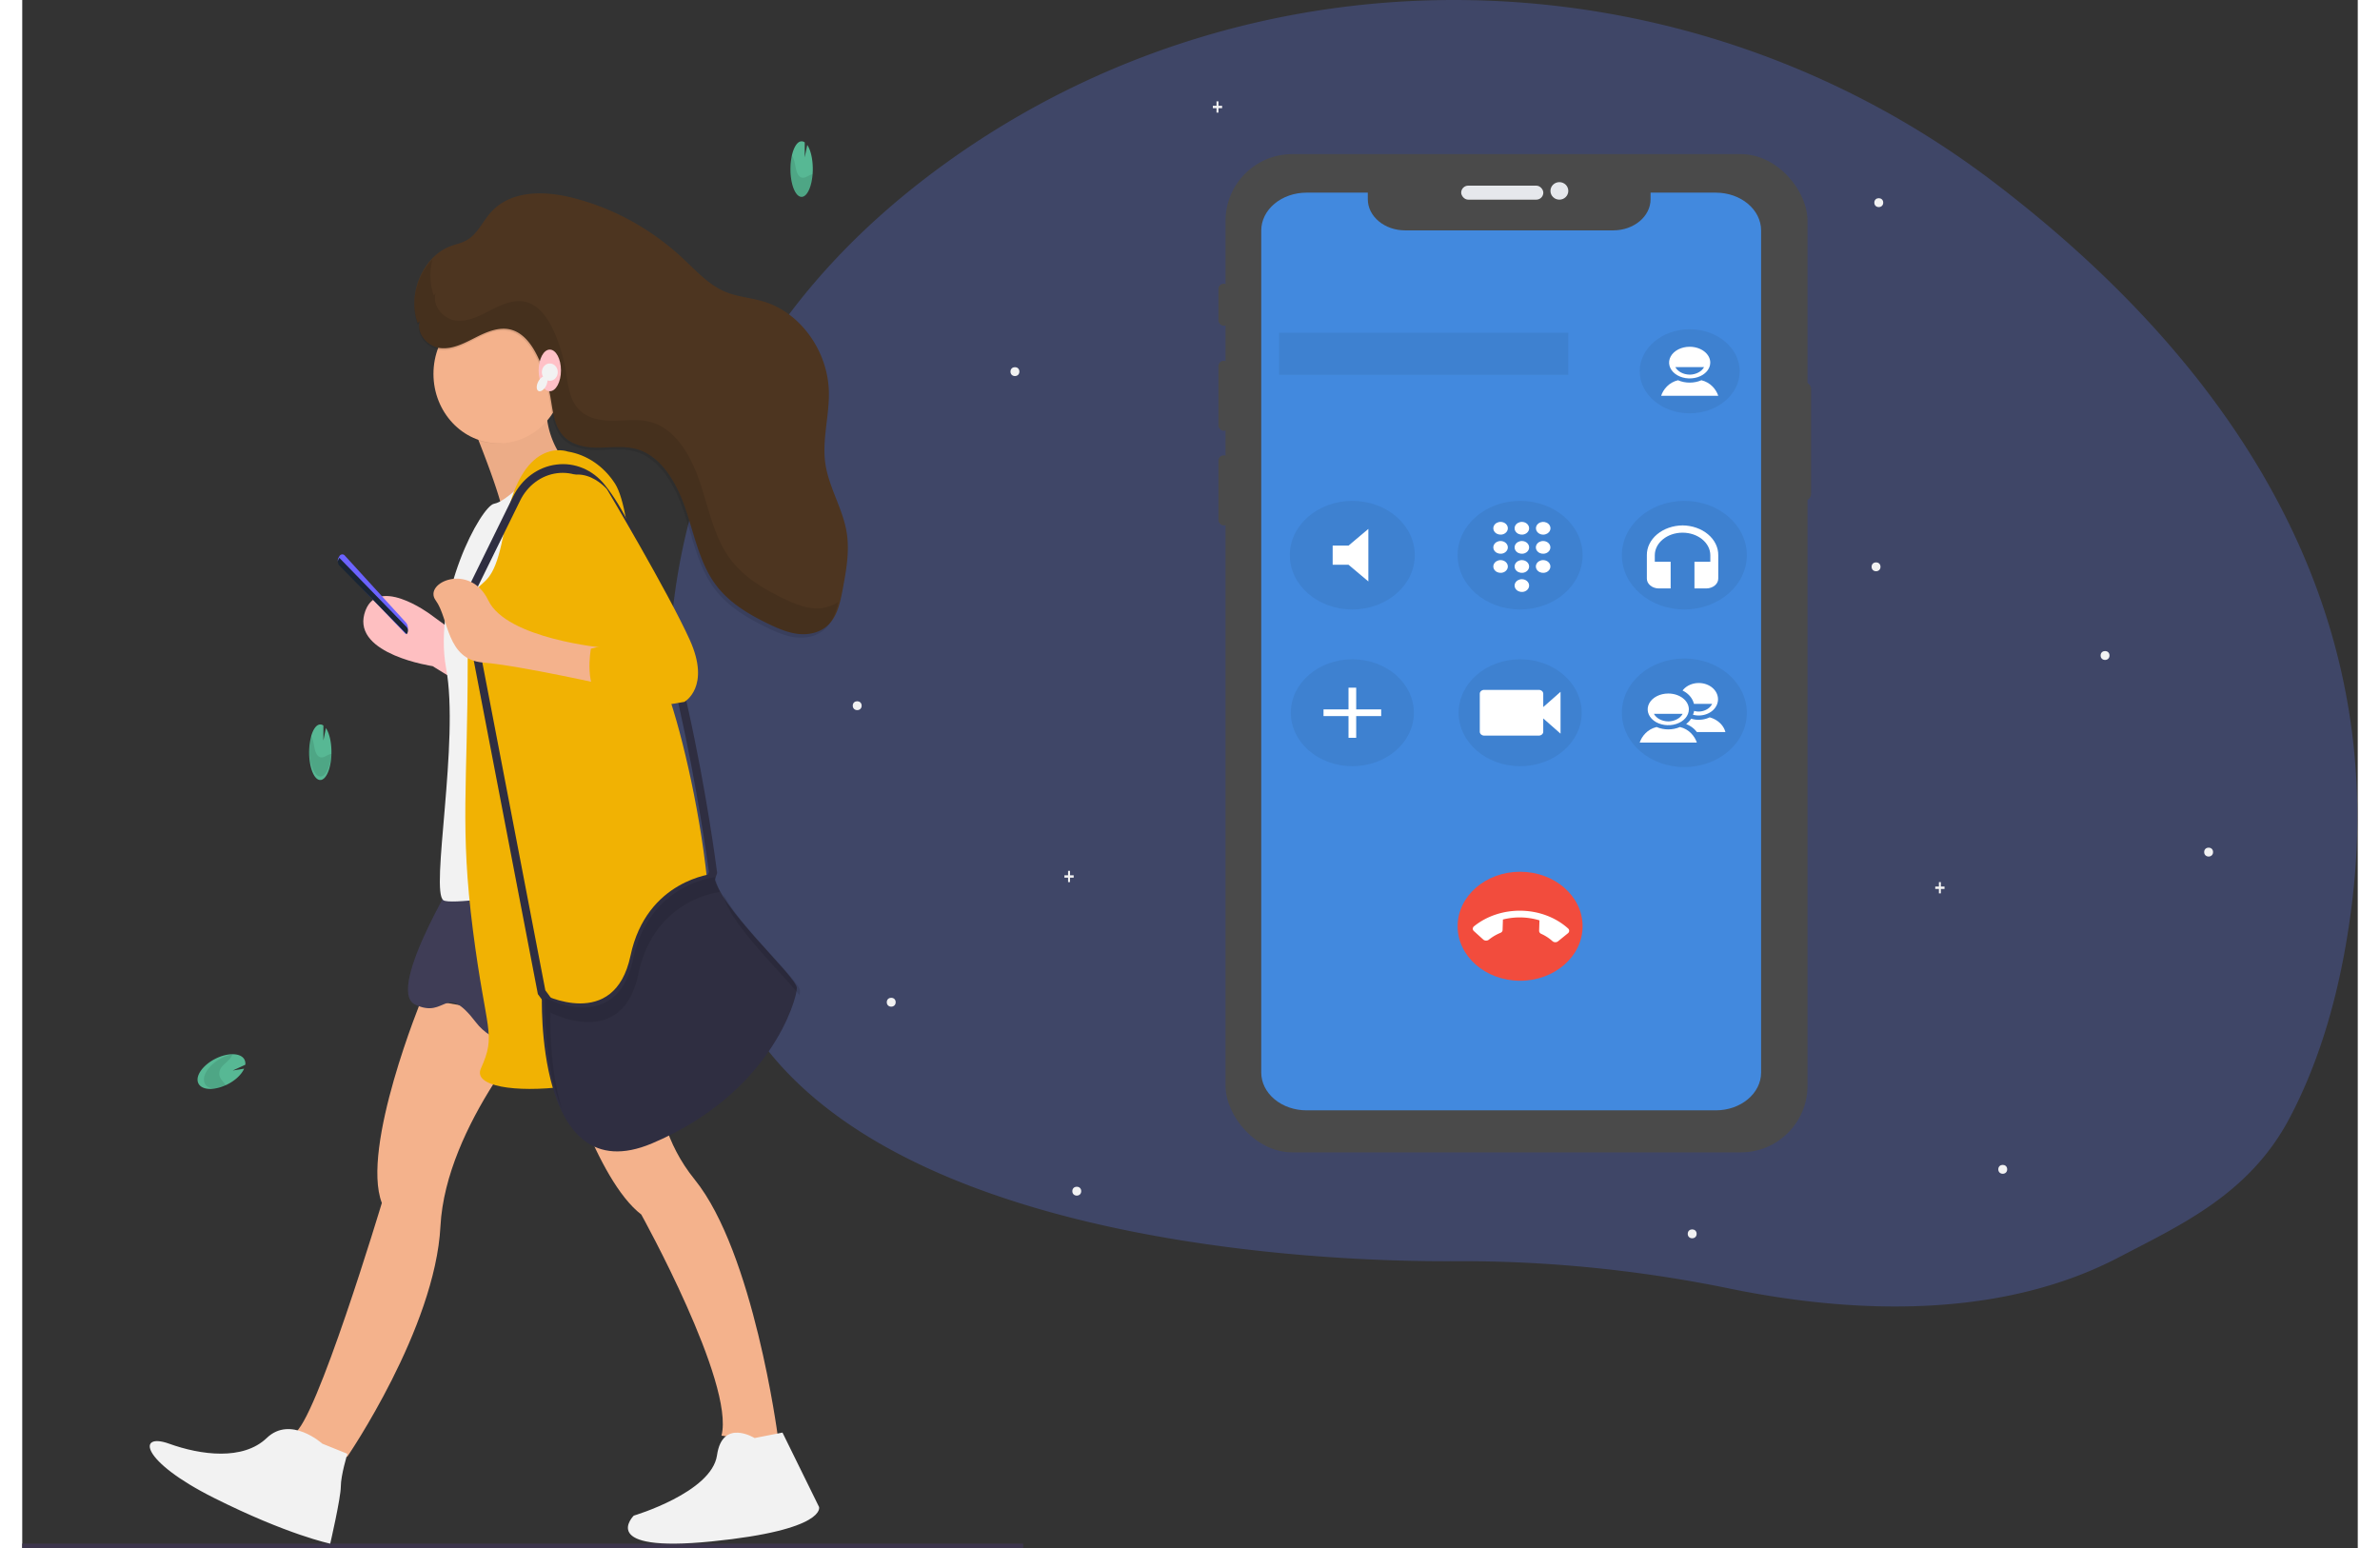 <svg width="535" height="348" viewBox="0 0 525 348" xmlns="http://www.w3.org/2000/svg"><rect x="0" y="0" width="525" height="348" fill="#333333" stroke="none"/><g fill-rule="nonzero" fill="none"><path d="M523.798 202.202c-2.378 20.09-7.321 36.218-14.105 49.082-9.028 17.14-24.47 24.045-38.264 31.27a87.904 87.904 0 0 1-12.395 5.313c-25.101 8.588-53.195 6.31-75.263 1.776a300.77 300.77 0 0 0-46.985-5.856c-4.505-.2-9.014-.3-13.528-.298-6.96.009-132.286 2.354-162.8-58.542-7.533-15.02-12.697-33.37-14.552-55.738-5.25-63.235 23.602-104.767 60.819-131.913 70.402-51.35 166.903-49.197 236.267 3.506 46.203 35.107 89.464 88.238 80.806 161.4z" fill="#3F4667"/><g transform="translate(268.886 34.643)"><rect fill="#4A4A4A" x="130.019" y="51.177" width="3.21" height="26.77" rx="1.605"/><rect fill="#4A4A4A" y="29.132" width="2.408" height="9.448" rx="1.204"/><rect fill="#4A4A4A" y="46.453" width="2.408" height="15.747" rx="1.204"/><rect fill="#4A4A4A" y="67.711" width="2.408" height="15.747" rx="1.204"/><rect fill="#4A4A4A" x="1.605" width="130.822" height="224.391" rx="15"/><rect fill="#E6E8EC" x="54.576" y="7.086" width="18.46" height="3.149" rx="1.575"/><ellipse fill="#E6E8EC" cx="76.647" cy="8.267" rx="2.006" ry="1.968"/><path d="M111.81 8.66H97.146v1.478c0 3.867-3.753 7.001-8.383 7.001H41.966c-4.63 0-8.383-3.134-8.383-7V8.66H19.81c-2.7 0-5.29.896-7.2 2.49-1.908 1.596-2.98 3.759-2.979 6.014v189.274c-.001 2.255 1.07 4.418 2.98 6.013 1.909 1.595 4.498 2.491 7.199 2.491h92c5.624 0 10.183-3.807 10.183-8.504V17.165c0-4.697-4.559-8.504-10.183-8.504z" fill="#4289DE"/><path fill="#3E81D0" d="M13.644 40.154h65.01v9.448h-65.01z"/><ellipse fill="#3E81D0" cx="30.097" cy="90.15" rx="14.045" ry="12.204"/><path fill="#FFF" d="M25.683 87.999v4.306h3.567l4.459 3.75v-11.81L29.249 88z"/><ellipse fill="#3E81D0" cx="67.819" cy="90.15" rx="14.045" ry="12.204"/><path d="M68.222 95.553c-.66-.003-1.257.344-1.512.879-.255.535-.118 1.152.348 1.563.465.411 1.167.535 1.777.314.61-.221 1.009-.744 1.009-1.324 0-.788-.725-1.428-1.622-1.432zm-4.78-12.882c-.66-.005-1.259.341-1.515.876-.256.535-.12 1.153.345 1.564.465.412 1.168.537 1.778.316.611-.221 1.01-.744 1.01-1.324 0-.787-.722-1.426-1.618-1.432zm0 4.296c-.66-.004-1.26.342-1.515.877-.256.536-.12 1.154.347 1.565.466.412 1.169.536 1.78.314.61-.223 1.007-.747 1.006-1.327 0-.786-.723-1.425-1.618-1.429zm0 4.293c-.66-.005-1.259.342-1.515.876-.256.535-.12 1.153.345 1.565.465.412 1.168.536 1.778.315.611-.22 1.01-.743 1.01-1.324 0-.786-.722-1.426-1.618-1.432zm9.56-5.725c.66.003 1.257-.344 1.512-.879.255-.535.118-1.152-.348-1.563-.465-.411-1.167-.535-1.778-.314-.61.221-1.008.744-1.008 1.324-.001.379.17.742.473 1.01.304.27.718.421 1.149.422zm-4.78 5.725c-.66-.003-1.257.344-1.512.879-.255.535-.118 1.152.348 1.563.465.411 1.167.535 1.777.314.61-.221 1.009-.744 1.009-1.324 0-.788-.725-1.428-1.622-1.432zm4.78 0c-.66-.003-1.257.344-1.512.879-.255.535-.118 1.152.348 1.563.465.411 1.167.535 1.777.314.61-.221 1.009-.744 1.009-1.324 0-.788-.725-1.428-1.622-1.432zm0-4.293c-.66-.003-1.258.345-1.513.88-.255.535-.116 1.153.35 1.564.466.41 1.17.534 1.78.311.61-.222 1.006-.746 1.005-1.326 0-.788-.726-1.427-1.622-1.429zm-4.78 0c-.66-.003-1.258.345-1.513.88-.254.535-.116 1.153.35 1.564.467.41 1.17.534 1.78.311.61-.222 1.007-.746 1.005-1.326 0-.788-.726-1.427-1.622-1.429zm0-4.296c-.66-.003-1.257.344-1.512.878-.255.535-.118 1.153.348 1.564.465.411 1.167.535 1.777.314.61-.222 1.009-.744 1.009-1.324 0-.788-.725-1.428-1.622-1.432z" fill="#FFF"/><ellipse fill="#3E81D0" cx="30.11" cy="125.569" rx="13.829" ry="12.016"/><path fill="#FFF" d="M36.592 126.32h-5.618v4.882h-1.728v-4.882h-5.618v-1.502h5.618v-4.881h1.728v4.881h5.618z"/><ellipse fill="#3E81D0" cx="104.738" cy="90.15" rx="14.045" ry="12.204"/><path d="M104.336 83.458c-2.156.023-4.214.743-5.719 2.002-1.505 1.26-2.334 2.954-2.306 4.712v5.22c-.01.586.267 1.15.769 1.57.502.42 1.187.66 1.906.668h2.675v-5.998h-3.566v-1.453c0-2.81 2.794-5.086 6.241-5.086 3.448 0 6.242 2.277 6.242 5.086v1.453h-3.567v5.994h2.676c.719-.006 1.405-.246 1.907-.666.502-.42.778-.985.768-1.572v-5.216c.028-1.758-.801-3.453-2.306-4.712s-3.563-1.98-5.72-2.002z" fill="#FFF"/><ellipse fill="#3E81D0" cx="67.832" cy="125.569" rx="13.829" ry="12.016"/><path d="M73.022 124.29v-3.003a.817.817 0 0 0-.302-.61c-.19-.161-.445-.25-.71-.247H59.764c-.55-.004-1 .38-1.007.857v8.565c.01.477.458.858 1.007.856h12.243c.55.004 1.002-.378 1.012-.856v-3.004l3.889 3.424v-9.406l-3.885 3.425z" fill="#FFF"/><ellipse fill="#3E81D0" cx="104.738" cy="125.58" rx="14.045" ry="12.204"/><path d="M103.757 128.778c-1.632.712-3.63.712-5.262 0-2.06.484-3.324 2.086-3.79 3.495h12.842c-.466-1.409-1.725-3.011-3.79-3.495zm-2.629-7.528c-1.873-.001-3.562.865-4.28 2.196-.717 1.33-.321 2.862 1.003 3.88 1.324 1.02 3.316 1.323 5.046.772 1.73-.552 2.857-1.852 2.855-3.292 0-1.964-2.07-3.556-4.624-3.556zm0 6.266c-1.422-.02-2.692-.688-3.234-1.7h6.465c-.54 1.012-1.81 1.681-3.23 1.704v-.004z" fill="#FFF"/><path d="M107.547 129.91h6.42c-.407-1.551-1.75-2.808-3.536-3.307a5.716 5.716 0 0 1-2.458.548 5.71 5.71 0 0 1-1.696-.243 5.2 5.2 0 0 1-1.14 1.206c.995.385 1.834 1.01 2.41 1.797zm-.653-6.34h4.098c-.508 1.035-1.694 1.716-3.019 1.735a3.682 3.682 0 0 1-1.035-.154 3.872 3.872 0 0 1-.266.864c1.624.438 3.4.028 4.536-1.046 1.135-1.074 1.416-2.612.718-3.926-.697-1.313-2.244-2.158-3.949-2.155-1.475.002-2.848.64-3.64 1.69 1.319.643 2.25 1.732 2.557 2.993z" fill="#FFF"/><ellipse fill="#F24C3D" cx="67.819" cy="173.562" rx="14.045" ry="12.25"/><path d="M60.791 176.583a10.594 10.594 0 0 1 2.601-1.537c.302-.115.495-.373.489-.656l.075-2.343a15.349 15.349 0 0 1 8.213.188l-.075 2.344c-.005.277.163.535.44.678a9.65 9.65 0 0 1 2.561 1.658c.16.145.382.23.616.236a.968.968 0 0 0 .63-.206l2.236-1.816c.351-.286.367-.76.035-1.063-2.73-2.467-6.492-3.904-10.46-3.996-3.968-.092-7.816 1.17-10.697 3.506a.71.71 0 0 0-.274.528c-.005.2.082.394.243.539l2.117 1.914c.161.145.383.229.617.234.233.005.46-.07.629-.208h.004z" fill="#FFF"/><ellipse fill="#3E81D0" cx="105.942" cy="48.815" rx="11.236" ry="9.448"/><path d="M108.574 50.829c-1.633.712-3.632.712-5.265 0-2.06.484-3.322 2.085-3.788 3.497h12.841c-.466-1.412-1.728-3.013-3.788-3.497zm-2.632-7.525c-1.872-.002-3.56.864-4.278 2.194-.718 1.33-.323 2.86 1 3.879 1.323 1.018 3.313 1.323 5.042.773 1.73-.55 2.858-1.848 2.858-3.288-.003-1.963-2.07-3.554-4.622-3.558zm0 6.267c-1.421-.022-2.69-.689-3.234-1.698h6.467c-.544 1.01-1.812 1.677-3.233 1.702v-.004z" fill="#FFF"/></g><g transform="translate(0 31.765)"><path fill="#3C354C" d="M0 315.22h225v1H0z"/><path d="M69.504 137.007c-.043-2.223-.537-4.087-1.246-5.114l-.56 2.788v-3.348a1.133 1.133 0 0 0-.823-.245c-1.38.16-2.445 3.082-2.382 6.524.064 3.443 1.235 6.107 2.615 5.947 1.38-.16 2.46-3.096 2.396-6.552z" fill="#57B894"/><path d="M69.22 137.756c-.587.165-1.156.63-1.744.721-.587.092-1.231-.267-1.6-1.43-.2-.624-.3-1.414-.469-2.1a4.753 4.753 0 0 0-.64-1.525 15.12 15.12 0 0 0-.273 3.217c.065 3.557 1.253 6.305 2.653 6.14 1.174-.139 2.123-2.299 2.36-5.083a2.002 2.002 0 0 0-.287.06z" fill="#000" opacity=".1"/><path d="M99.602 122.499l-7.36-4.533s-17.791-2.601-15.338-11.707c2.454-9.105 14.726 0 14.726 0l7.972 5.815V122.5z" fill="#FFC1C7"/><path d="M99.602 122.499l-7.36-4.533s-17.791-2.601-15.338-11.707c2.454-9.105 14.726 0 14.726 0l7.972 5.815V122.5z" fill="#F4B28C" opacity=".1"/><path d="M126.115 75.674s-17.889 13.82-17.889 9.212c0-2.75-3.121-11.248-5.615-17.571-1.65-4.192-3.01-7.434-3.01-7.434l18.487-5.264a24.523 24.523 0 0 0 .207 9.63c1.09 4.76 3.9 8.868 7.82 11.427z" fill="#ECAC87"/><path d="M89.83 192.721s-13.787 33.458-8.994 45.92c0 0-14.987 49.859-19.783 51.825-4.796 1.965 11.99 5.248 11.99 5.248s19.775-28.864 20.966-51.826c1.19-22.962 22.79-46.568 22.79-46.568l-26.968-4.599zM121.099 205.916s7.82 27.472 18.053 35.32c0 0 21.065 37.931 18.033 49.703 0 0 12.036 1.965 12.64 0 0 0-5.418-41.203-18.658-57.551-13.24-16.348-7.188-35.986-7.188-35.986l-22.88 8.514z" fill="#F4B28C"/><path d="M67.45 292.745s-7.13-6.416-12.476-1.283c-5.345 5.134-14.856 3.85-21.986 1.283-7.13-2.566-6.534 3.85 10.103 12.19s26.143 10.285 26.143 10.285 2.377-10.285 2.377-12.834c0-2.549 1.478-7.364 1.478-7.364l-5.64-2.277zM164.626 291.48s-7.244-4.5-8.45 3.876c-1.208 8.377-18.715 13.567-18.715 13.567s-8.451 8.395 17.507 5.798c25.958-2.597 24.145-7.751 24.145-7.751l-8.22-16.718-6.267 1.229z" fill="#F2F2F2"/><path d="M99.622 161.486s-18.402 29.254-11.28 32.576c7.123 3.322 6.532-5.319 13.65 3.99 7.12 9.308 25.526 4.633 27.9 2.66 2.374-1.975 8.31-10.657 13.059-9.972 4.748.686-7.727-33.91-7.727-33.91l-35.602 4.656z" fill="#3F3D56"/><path d="M115.326 61.11c-2.66 2.51-4.54 6.771-8.466 6.771-1.94.003-3.863-.38-5.658-1.126-1.664-4.007-3.033-7.106-3.033-7.106l18.63-5.032c-.606 3.603-2.11 3.932-1.473 6.492z" fill="#000" opacity=".1"/><ellipse fill="#F4B28C" cx="107.126" cy="52.277" rx="14.689" ry="15.605"/><path d="M115.275 74.123s-6.281 6.86-9.198 7.341c-2.917.482-13.829 20.687-10.794 36.986 3.035 16.3-3.634 50.197-.603 52.15 3.03 1.953 51.498-7.168 51.498-7.168l-30.903-89.309z" fill="#F2F2F2"/><path d="M122.637 69.737s-10.66-3.963-14.214 17.173c-3.554 21.136-8.292 3.305-8.292 30.379s-1.778 36.993 1.185 60.109c2.963 23.115 5.328 23.12 1.775 31.046-3.554 7.926 37.904 5.947 47.974-9.247 10.07-15.194-2.963-71.998-8.291-80.587-5.329-8.59-5.333-35.005-9.493-41.61-2.512-3.938-6.356-6.562-10.644-7.263z" fill="#F1B203"/><path d="M121.24 198.963l-5.333-7.271-17.022-88.547 11.442-23.278c1.962-3.994 5.596-6.686 9.725-7.203 4.108-.55 8.198 1.164 10.909 4.574 16.56 20.552 24.872 84.28 25.216 86.982l.033.256-1.678 4.761-8.81 21.526-24.482 8.2zm-3.655-8.131l4.297 5.854 22.505-7.565 8.458-20.661 1.507-4.24c-.596-4.472-9.059-66.234-24.755-85.706-2.352-2.9-5.857-4.36-9.384-3.91-3.526.45-6.627 2.755-8.3 6.169l-11.127 22.65 16.8 87.409z" fill="#2F2E41"/><path d="M86.242 110.795L71.24 95.01c-.335-.356-.398-.947-.149-1.39l.185-.333a.802.802 0 0 1 .583-.431.732.732 0 0 1 .652.26l13.679 14.99c.318.342.504.823.513 1.331.01.509-.156 1-.46 1.358z" fill="#6C63FF"/><path d="M86.413 110.795L71.243 95.32c-.338-.349-.402-.929-.15-1.363l.187-.326 15.097 15.527c.201.207.32.5.326.81.007.31-.098.61-.29.828z" fill="#192534"/><path d="M130.792 113.857s-21.88-1.991-26.018-10.651c-4.137-8.66-14.784-3.987-11.826 0 2.959 3.987 2.366 13.291 10.644 13.958 8.278.667 28.972 5.335 28.972 5.335l-1.772-8.642z" fill="#F4B28C"/><path d="M155.425 164.632s-15.08 1.318-18.699 18.45c-3.618 17.13-19.9 8.567-19.9 8.567s-1.812 44.805 24.725 33.606c26.538-11.2 32.573-32.288 32.573-34.924 0-2.635-18.093-18.449-18.699-25.699z" fill="#2F2E41"/><path d="M118.738 195.829s16.142 8.598 19.745-8.594c3.42-16.376 17.143-18.353 18.444-18.505a9.46 9.46 0 0 1-1.089-3.318s-14.961 1.323-18.552 18.515c-3.59 17.192-19.744 8.598-19.744 8.598s-.584 14.676 3.823 25.164c-3.098-10.013-2.627-21.86-2.627-21.86zM174.712 191.94c.07-.318.113-.644.129-.972 0-2.21-13.055-13.881-17.198-21.654.879 6.004 13.01 17.46 17.07 22.627z" fill="#000" opacity=".1"/><path d="M89.359 40.41c-.844 2.87 1.886 5.772 4.64 6.074 2.756.301 5.427-1.13 7.95-2.409 2.522-1.28 5.34-2.477 8.037-1.7 2.953.846 4.92 3.82 6.231 6.792a35.884 35.884 0 0 1 2.485 8.171c.54 3.026.79 6.353 2.709 8.638 1.92 2.285 5.105 2.902 8.016 2.889 2.911-.014 5.856-.457 8.662.32 5.569 1.572 9.016 7.582 11.003 13.418 1.987 5.836 3.18 12.194 6.78 17.052 3 4.058 7.374 6.631 11.758 8.766 2.21 1.074 4.502 2.075 6.915 2.322 2.413.246 5.004-.361 6.75-2.153 1.97-2.002 2.603-5.055 3.14-7.916.78-4.15 1.56-8.414.915-12.596-.844-5.484-4.097-10.306-4.844-15.813-.725-5.356.983-10.763.81-16.174-.29-9.059-6.446-17.55-14.517-20.032-2.953-.914-6.054-1.079-8.89-2.285-3.695-1.595-6.543-4.804-9.564-7.605-7.22-6.681-15.84-11.346-25.107-13.588-6.22-1.494-13.577-1.517-17.973 3.46-1.785 2.024-2.954 4.762-5.232 6.115-1.169.7-2.51.95-3.767 1.421-6.21 2.313-9.78 10.695-7.371 17.294" fill="#4D3520"/><path d="M177.649 104.935c-2.4-.248-4.679-1.255-6.877-2.335-4.36-2.147-8.707-4.735-11.695-8.817-3.579-4.887-4.77-11.277-6.742-17.152-1.973-5.875-5.405-11.915-10.944-13.497-2.79-.8-5.731-.335-8.614-.321-2.883.013-6.021-.57-7.972-2.906-1.952-2.335-2.157-5.645-2.694-8.688a36.339 36.339 0 0 0-2.472-8.22c-1.305-2.988-3.268-5.976-6.197-6.83-2.682-.782-5.484.422-7.994 1.71-2.509 1.287-5.144 2.725-7.905 2.422-2.76-.303-5.455-3.218-4.616-6.11l-.42.46a13.885 13.885 0 0 1-.284-8.123c-3.554 3.655-5.145 9.7-3.332 14.71l.42-.459c-.84 2.887 1.875 5.806 4.615 6.11 2.74.303 5.396-1.136 7.905-2.423 2.51-1.287 5.313-2.492 7.994-1.71 2.937.85 4.892 3.843 6.197 6.831a36.398 36.398 0 0 1 2.472 8.22c.537 3.043.784 6.39 2.694 8.688 1.909 2.298 5.077 2.919 7.972 2.905 2.895-.014 5.824-.46 8.614.322 5.54 1.581 8.967 7.626 10.944 13.497 1.976 5.87 3.163 12.265 6.743 17.151 2.983 4.082 7.334 6.67 11.694 8.817 2.199 1.08 4.477 2.087 6.877 2.336 2.4.248 4.977-.364 6.714-2.166 1.477-1.517 2.198-3.64 2.693-5.829-1.734 1.158-3.77 1.653-5.79 1.407z" fill="#000" opacity=".1"/><path d="M117.024 80.203s-1.803 14.607 4.804 17.929c6.607 3.322 11.406 14.589 11.406 14.589l-5.402 1.328s-1.803 9.295 3 11.95c4.804 2.657 18.014 0 18.014 0s6.008-3.321 1.2-13.945c-4.807-10.623-18.607-33.841-18.607-33.841s-7.21-8.634-14.415 1.99z" fill="#F1B203"/><ellipse fill="#FFC1C7" cx="118.591" cy="51.496" rx="2.508" ry="4.681"/><ellipse fill="#F2F2F2" cx="118.591" cy="51.886" rx="1.791" ry="1.951"/><ellipse fill="#F2F2F2" transform="rotate(-63.3 116.862 54.507)" cx="116.862" cy="54.507" rx="1.818" ry="1"/><path d="M177.704 5.926c-.042-2.202-.536-4.087-1.245-5.115l-.561 2.789V.251a1.133 1.133 0 0 0-.822-.245c-1.38.16-2.446 3.083-2.382 6.525.063 3.442 1.235 6.106 2.614 5.946 1.38-.16 2.46-3.095 2.396-6.551z" fill="#57B894"/><path d="M177.42 7.454c-.587.166-1.156.63-1.743.722-.587.092-1.231-.267-1.6-1.43-.2-.624-.301-1.415-.47-2.1a4.753 4.753 0 0 0-.64-1.525 15.12 15.12 0 0 0-.272 3.217c.064 3.556 1.253 6.304 2.653 6.139 1.174-.138 2.123-2.298 2.359-5.082a2.002 2.002 0 0 0-.286.06z" fill="#000" opacity=".1"/><path d="M46.121 211.986c1.837-.92 3.204-2.267 3.756-3.53l-2.576.422 2.84-1.306a1.99 1.99 0 0 0-.155-1.085c-.742-1.595-3.674-1.72-6.546-.275-2.871 1.443-4.6 3.903-3.857 5.517.742 1.613 3.662 1.7 6.538.257z" fill="#57B894"/><path d="M45.771 212.237c-.386-.637-.966-1.139-1.279-1.808-.313-.67-.305-1.58.445-2.473.386-.464.973-.93 1.433-1.394.383-.37.697-.832.923-1.357-.901.166-1.78.479-2.611.93-2.735 1.459-4.381 3.945-3.674 5.576.595 1.353 2.658 1.66 4.921.86a3.527 3.527 0 0 0-.158-.334z" fill="#000" opacity=".1"/></g><path fill="#F2F2F2" d="M236.354 196.75h-.822v-.998h-.441v.998h-.823v.535h.823v.998h.44v-.998h.823zM432.108 199.281h-.822v-.998h-.44v.998h-.823v.536h.822v.997h.441v-.997h.822zM269.722 23.78h-.822v-.999h-.441v.998h-.823v.536h.823v.998h.44v-.998h.823z"/><ellipse fill="#F2F2F2" cx="417.328" cy="45.55" rx="1" ry="1"/><ellipse fill="#F2F2F2" cx="187.692" cy="158.627" rx="1" ry="1"/><ellipse fill="#F2F2F2" cx="375.387" cy="277.347" rx="1" ry="1"/><ellipse fill="#F2F2F2" cx="491.476" cy="191.533" rx="1" ry="1"/><ellipse fill="#F2F2F2" cx="237.049" cy="267.753" rx="1" ry="1"/><ellipse fill="#F2F2F2" cx="223.146" cy="83.532" rx="1" ry="1"/><ellipse fill="#F2F2F2" cx="468.195" cy="147.344" rx="1" ry="1"/><ellipse fill="#F2F2F2" cx="445.195" cy="262.844" rx="1" ry="1"/><ellipse fill="#F2F2F2" cx="195.339" cy="225.283" rx="1" ry="1"/><ellipse fill="#F2F2F2" cx="416.718" cy="127.408" rx="1" ry="1"/></g></svg>